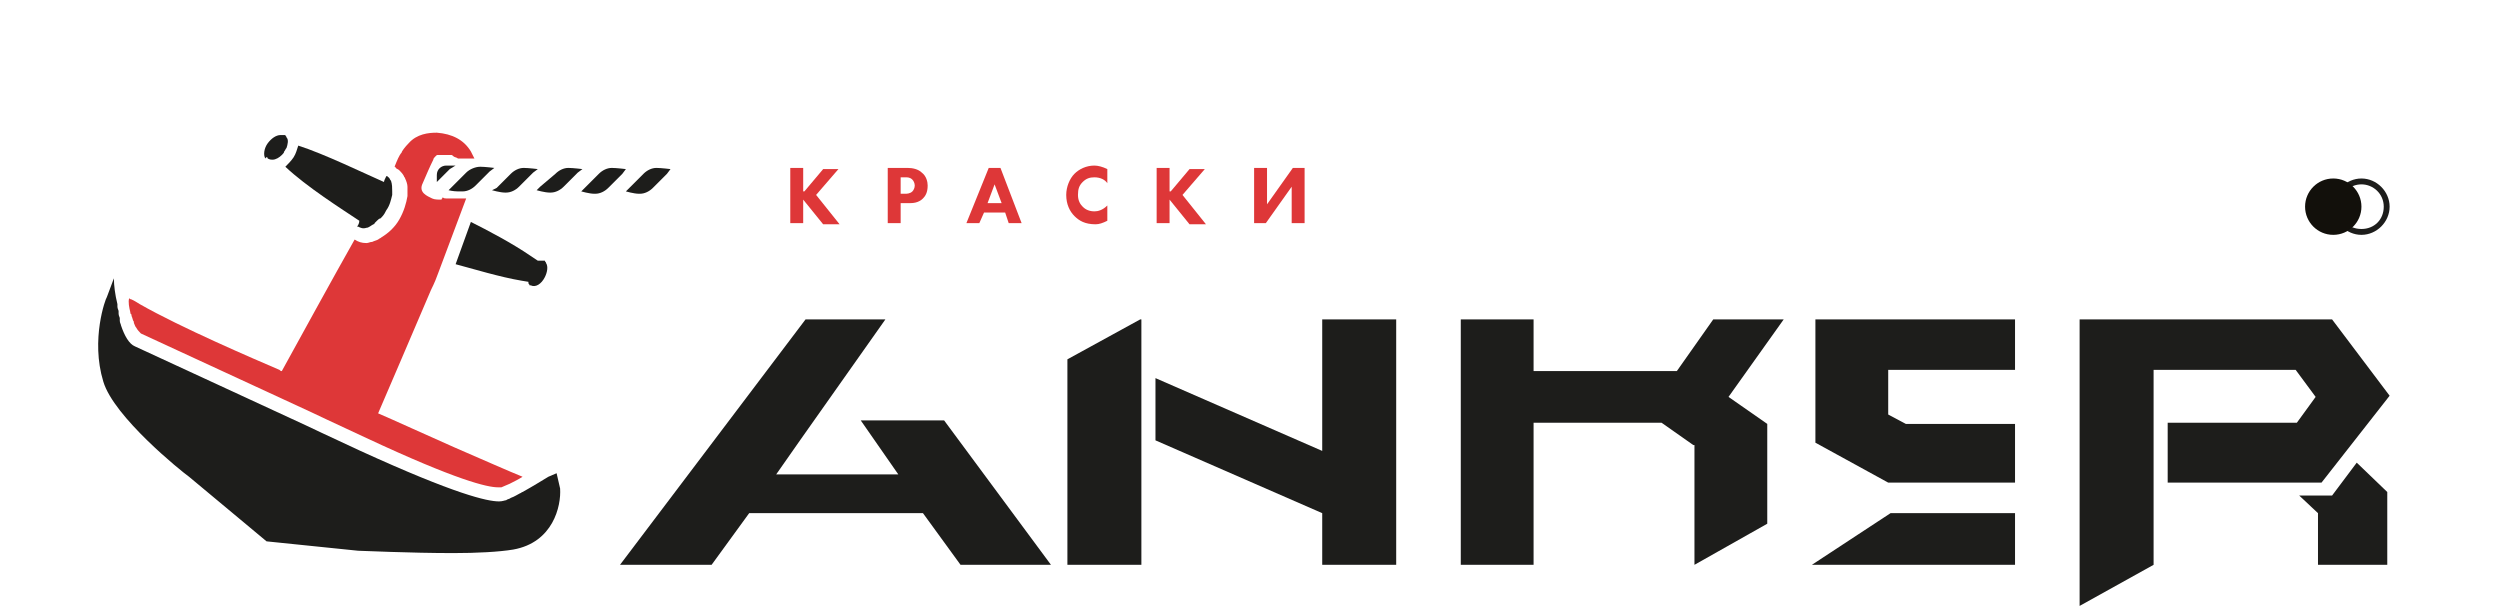 <?xml version="1.0" encoding="UTF-8"?> <!-- Generator: Adobe Illustrator 24.3.0, SVG Export Plug-In . SVG Version: 6.00 Build 0) --> <svg xmlns="http://www.w3.org/2000/svg" xmlns:xlink="http://www.w3.org/1999/xlink" id="Layer_1" x="0px" y="0px" viewBox="0 0 212.9 52.3" style="enable-background:new 0 0 212.9 52.3;" xml:space="preserve"> <style type="text/css"> .st0{fill:#DE3738;} .st1{fill:#1D1D1B;} .st2{fill:#12100B;} </style> <g> <path class="st0" d="M68.5,16.3l1.6-1.9h1.3l-1.9,2.2l2,2.5h-1.4l-1.7-2.1V19h-1.1v-4.7h1.1V16.3z"></path> <path class="st0" d="M77.3,14.3c0.4,0,0.9,0.1,1.2,0.4c0.4,0.3,0.5,0.8,0.5,1.1c0,0.6-0.2,0.9-0.4,1.1c-0.4,0.4-0.9,0.4-1.2,0.4 h-0.7V19h-1.1v-4.7H77.3z M76.7,16.5h0.4c0.1,0,0.4,0,0.6-0.2c0.1-0.1,0.2-0.3,0.2-0.5c0-0.2-0.1-0.4-0.2-0.5 c-0.2-0.2-0.4-0.2-0.6-0.2h-0.4V16.5z"></path> <path class="st0" d="M85.6,18.1h-1.8L83.4,19h-1.1l1.9-4.7h1L87,19h-1.1L85.6,18.1z M85.3,17.3l-0.6-1.6l-0.6,1.6H85.3z"></path> <path class="st0" d="M94.3,18.8c-0.4,0.2-0.7,0.3-1,0.3c-0.9,0-1.4-0.3-1.8-0.7c-0.4-0.4-0.7-1-0.7-1.8c0-0.7,0.3-1.4,0.7-1.8 c0.4-0.4,1-0.7,1.7-0.7c0.3,0,0.7,0.1,1.1,0.3v1.2c-0.2-0.3-0.6-0.5-1.1-0.5c-0.4,0-0.7,0.1-1,0.4c-0.3,0.3-0.4,0.6-0.4,1.1 c0,0.5,0.2,0.8,0.4,1c0.1,0.1,0.4,0.4,1,0.4c0.3,0,0.7-0.1,1.1-0.5V18.8z"></path> <path class="st0" d="M99.7,16.3l1.6-1.9h1.3l-1.9,2.2l2,2.5h-1.4l-1.7-2.1V19h-1.1v-4.7h1.1V16.3z"></path> <path class="st0" d="M107.9,14.3v3.1l2.2-3.1h1V19h-1.1v-3.1l-2.2,3.1h-1v-4.7H107.9z"></path> </g> <g> <path class="st1" d="M38.8,14.1H38c-0.4,0-0.8,0.3-0.8,0.8v0.6l1.1-1.1C38.5,14.3,38.6,14.2,38.8,14.1z"></path> <path class="st1" d="M39.7,14.7l-1.2,1.2l-0.3,0.3c0,0,0.4,0.1,0.8,0.1c0,0,0,0,0,0c0,0,0,0,0,0c0.1,0,0.2,0,0.3,0c0,0,0,0,0.1,0 c0.4,0,0.8-0.2,1.1-0.5l1.2-1.2l0.4-0.3c0,0-0.8-0.1-1.2-0.1S40,14.4,39.7,14.7z"></path> <path class="st1" d="M41.9,16.2c0,0,0.7,0.2,1.1,0.2c0,0,0,0,0.1,0c0.4,0,0.8-0.2,1.1-0.5l1.2-1.2l0.4-0.3c0,0-0.8-0.1-1.2-0.1 s-0.8,0.2-1.1,0.5l-1.2,1.2L41.9,16.2z"></path> <path class="st1" d="M45.7,16.2c0,0,0.7,0.2,1.1,0.2c0,0,0,0,0.1,0c0.4,0,0.8-0.2,1.1-0.5l1.2-1.2l0.4-0.3c0,0-0.8-0.1-1.2-0.1 s-0.8,0.2-1.1,0.5L46,15.9L45.7,16.2z"></path> <path class="st1" d="M53.3,14.4c0,0-0.8-0.1-1.2-0.1s-0.8,0.2-1.1,0.5l-1.2,1.2l-0.3,0.3c0,0,0.7,0.2,1.1,0.2c0,0,0,0,0.1,0 c0.4,0,0.8-0.2,1.1-0.5l1.2-1.2L53.3,14.4z"></path> <path class="st1" d="M57.1,14.4c0,0-0.8-0.1-1.2-0.1s-0.8,0.2-1.1,0.5l-1.2,1.2l-0.3,0.3c0,0,0.7,0.2,1.1,0.2c0,0,0,0,0.1,0 c0.4,0,0.8-0.2,1.1-0.5l1.2-1.2L57.1,14.4z"></path> <path class="st0" d="M11.1,26.6c0,0.1,0,0.1,0.1,0.2c0,0.1,0,0.1,0,0.1c0.1,0.2,0.1,0.4,0.2,0.5c0,0,0,0,0,0.1 c0.1,0.2,0.1,0.3,0.2,0.4c0,0,0,0,0,0c0,0,0,0,0,0c0.1,0.2,0.3,0.4,0.4,0.5l14.5,6.7c0,0,2.1,1,4.7,2.2c7.7,3.6,10.3,4.2,11.2,4.2 c0,0,0,0,0,0c0.1,0,0.1,0,0.1,0c0,0,0,0,0,0c0,0,0.1,0,0.1,0c0,0,0,0,0,0c0,0,0,0,0,0c0,0,0,0,0.1,0c0.2-0.1,0.5-0.2,0.7-0.3 c0,0,0,0,0,0c0.4-0.2,0.8-0.4,1.1-0.6c-1-0.4-3.5-1.5-5.8-2.5c-2.5-1.1-5.1-2.3-6.5-2.9c0.6-1.4,3.1-7.2,4.5-10.5 c0.3-0.6,0.5-1.1,0.6-1.4c0,0,0,0,0,0l1.8-4.8c0,0,0,0,0,0c0.2-0.5,0.4-1.1,0.6-1.6H38c-0.1,0-0.2,0-0.3-0.1c0,0.1-0.1,0.1-0.1,0.2 c-0.3,0-0.6,0-0.8-0.1c-0.4-0.2-1.2-0.5-0.8-1.3c0.3-0.7,0.6-1.4,0.9-2c0-0.1,0.1-0.2,0.2-0.3c0,0,0,0,0,0c0,0,0,0,0,0 c0.1-0.1,0.1-0.1,0.2-0.1c0,0,0.1,0,0.1,0c0,0,0.1,0,0.1,0c0,0,0.1,0,0.1,0c0,0,0.1,0,0.1,0c0,0,0.1,0,0.1,0c0,0,0.1,0,0.1,0 c0,0,0.1,0,0.1,0c0,0,0.1,0,0.1,0c0,0,0.1,0,0.1,0c0,0,0.1,0,0.1,0c0,0,0,0,0.1,0c0.1,0,0.1,0,0.2,0.1c0.1,0.1,0.3,0.1,0.4,0.2h0.3 h1.1c-0.1-0.2-0.2-0.4-0.3-0.6c-0.6-1-1.6-1.5-2.9-1.6c-0.7,0-1.7,0.1-2.4,0.9c-0.3,0.3-0.6,0.7-0.6,0.8c-0.2,0.2-0.4,0.7-0.6,1.2 c0,0,0.1,0,0.1,0.1c0.1,0.1,0.2,0.1,0.3,0.2c0.1,0.1,0.3,0.3,0.4,0.5c0,0.1,0.1,0.1,0.1,0.2c0.1,0.2,0.2,0.5,0.2,0.7c0,0,0,0,0,0 c0,0.3,0,0.5,0,0.8c-0.1,0.6-0.3,1.3-0.7,2c-0.4,0.7-1,1.2-1.5,1.5c-0.1,0.1-0.2,0.1-0.3,0.2c-0.2,0.1-0.3,0.1-0.5,0.2 c-0.2,0-0.3,0.1-0.5,0.1c0,0,0,0,0,0c-0.4,0-0.7-0.1-1-0.3c0,0,0,0,0,0c-1.7,3-5.1,9.2-6.2,11.2c-0.1,0-0.1,0-0.2-0.1 c-2.1-0.9-8.4-3.6-11.9-5.6c-0.3-0.2-0.5-0.3-0.7-0.4c-0.1,0-0.2-0.1-0.2-0.1C10.9,25.7,11,26.2,11.1,26.6 C11.1,26.6,11.1,26.6,11.1,26.6z"></path> <path class="st1" d="M47.4,40.3l-0.7,0.3c-0.5,0.3-1.3,0.8-2.2,1.3c-0.1,0-0.1,0.1-0.2,0.1c-0.2,0.1-0.5,0.3-0.8,0.4 c-0.1,0.1-0.3,0.1-0.4,0.2c-0.1,0-0.3,0.1-0.6,0.1c-1,0-3.7-0.6-11.8-4.3c-2.6-1.2-4.7-2.2-4.7-2.2l-14.5-6.7 c-0.5-0.2-0.9-0.9-1.2-1.8c0-0.1-0.1-0.2-0.1-0.4c0-0.1,0-0.1,0-0.2c0-0.1-0.1-0.2-0.1-0.4c0-0.1,0-0.1,0-0.2 c0-0.1-0.1-0.2-0.1-0.4c0-0.1,0-0.1,0-0.2c-0.2-0.8-0.3-1.6-0.3-2.2l-0.6,1.6c-0.1,0.1-1.4,3.6-0.3,7.2c0.9,3,6.6,7.6,7.3,8.1 l6.6,5.5l7.8,0.8c0.3,0,4.4,0.2,8.1,0.2c2,0,3.9-0.1,5.1-0.3c3.4-0.6,4.1-3.7,4-5.2L47.4,40.3z"></path> <path class="st1" d="M30.6,18.8C30.7,18.8,30.7,18.8,30.6,18.8c0,0.2-0.1,0.4-0.2,0.5c0,0,0.1,0,0.1,0c0.2,0.1,0.4,0.2,0.7,0.1 c0.2,0,0.4-0.2,0.6-0.3c0,0,0.1,0,0.1-0.1c0.1-0.1,0.1-0.1,0.2-0.2c0.1-0.1,0.2-0.2,0.3-0.2c0,0,0,0,0.1-0.1 c0.2-0.2,0.3-0.4,0.4-0.6c0.3-0.4,0.4-0.9,0.5-1.3c0-0.1,0-0.2,0-0.3c0,0,0,0,0,0c0,0,0,0,0,0c0-0.3,0-0.6-0.1-0.9 c-0.1-0.1-0.1-0.2-0.2-0.3c0,0-0.1,0-0.1-0.1c0,0,0,0-0.1,0c-0.1,0.2-0.2,0.4-0.2,0.5c-1.6-0.7-5.1-2.4-7.3-3.1 c-0.1,0.3-0.2,0.7-0.4,1c-0.2,0.3-0.5,0.6-0.7,0.8C26.1,15.9,29.1,17.8,30.6,18.8z"></path> <path class="st1" d="M22.8,13.5L22.8,13.5C22.8,13.5,22.8,13.5,22.8,13.5c0.2,0.1,0.3,0.1,0.4,0.1c0.3,0,0.6-0.2,0.8-0.4 c0.1-0.1,0.2-0.2,0.2-0.3c0.1-0.1,0.1-0.2,0.2-0.3c0.1-0.3,0.2-0.7,0-0.9c0-0.1-0.1-0.1-0.1-0.2c0,0,0,0-0.1,0c0,0,0,0,0,0 c0,0,0,0-0.1,0l0,0c-0.1,0-0.1,0-0.2,0c-0.4,0-0.8,0.3-1.1,0.7c-0.3,0.4-0.4,1-0.2,1.3C22.7,13.3,22.8,13.4,22.8,13.5z"></path> <path class="st1" d="M38.8,22.5c1.5,0.4,3.8,1.1,5.6,1.4l0.6,0.1c0,0,0,0.1,0,0.1c0,0.1,0.1,0.1,0.1,0.2l0,0c0,0,0,0,0.1,0 c0.4,0.2,0.9-0.1,1.2-0.7c0.2-0.4,0.3-0.9,0.1-1.2c0-0.1-0.1-0.1-0.1-0.2c0,0,0,0-0.1,0c0,0,0,0,0,0c0,0,0,0-0.1,0l0,0 c-0.1,0-0.3,0-0.4,0l-0.6-0.4c-1.6-1.1-3.7-2.2-5.1-2.9L38.8,22.5z"></path> </g> <g> <polygon class="st1" points="198.6,42.2 195.8,42.2 197.4,43.7 197.4,48.1 203.3,48.1 203.3,41.9 200.7,39.4 "></polygon> <polygon class="st1" points="154.3,48.1 154.3,48.1 154.3,48.1 160.5,48.1 171.6,48.1 171.6,48.1 171.6,44.6 171.6,43.7 161,43.7 "></polygon> <polygon class="st1" points="160.8,27.2 154.6,27.2 154.6,37.7 160.8,41.1 170.5,41.1 171.6,41.1 171.6,36.1 162.3,36.1 160.8,35.3 160.8,31.5 171.6,31.5 171.6,27.2 160.8,27.2 "></polygon> <polygon class="st1" points="145.9,27.2 142.8,31.6 130.6,31.6 130.6,27.2 124.4,27.2 124.4,48.1 130.6,48.1 130.6,36 141.5,36 144.2,37.9 144.3,37.9 144.3,48.1 144.3,48.1 150.5,44.6 150.5,36.1 150.5,36.1 150.5,36.1 147.2,33.8 151.9,27.2 "></polygon> <polygon class="st1" points="73.3,35.8 76.5,40.4 66.1,40.4 68.2,37.4 75.4,27.2 68.6,27.2 52.8,48.1 60.6,48.1 63.8,43.7 78.6,43.7 81.8,48.1 89.5,48.1 80.4,35.8 "></polygon> <polygon class="st1" points="90.9,30.6 90.9,48.1 97.2,48.1 97.2,27.2 97.1,27.2 "></polygon> <polygon class="st1" points="112.6,38.4 98.4,32.2 98.4,37.5 112.6,43.7 112.6,48.1 118.9,48.1 118.9,27.2 112.6,27.2 "></polygon> <polygon class="st1" points="184.6,36 184.6,41.1 197.7,41.1 197.7,41.1 203.5,33.7 198.6,27.2 198.6,27.2 198.6,27.2 183.4,27.2 177.1,27.2 177.1,48.1 177.1,51.6 183.4,48.1 183.4,47.1 183.4,41.1 183.4,36 183.4,31.7 183.4,31.5 195.5,31.5 197.2,33.8 195.6,36 "></polygon> </g> <g> <path class="st1" d="M201.1,15.7c1,0,1.9,0.8,1.9,1.9s-0.8,1.9-1.9,1.9s-1.9-0.8-1.9-1.9S200.1,15.7,201.1,15.7 M201.1,15.2 c-1.3,0-2.4,1.1-2.4,2.4s1.1,2.4,2.4,2.4s2.4-1.1,2.4-2.4S202.4,15.2,201.1,15.2L201.1,15.2z"></path> </g> <circle class="st2" cx="198.7" cy="17.6" r="2.4"></circle> </svg> 
